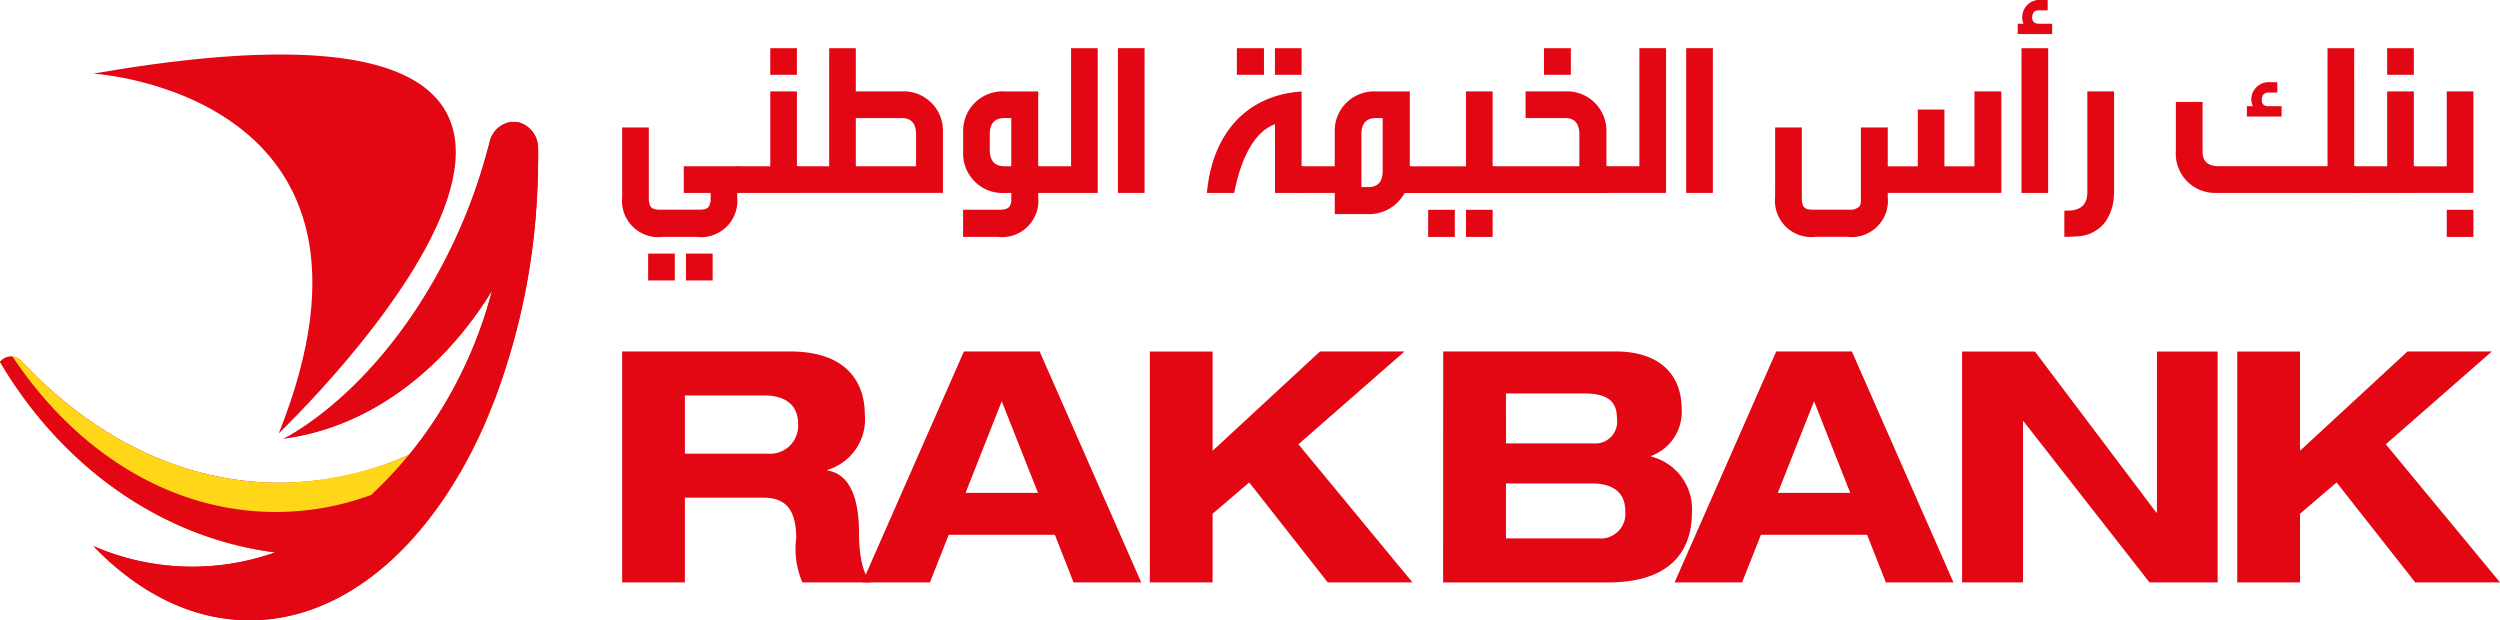 <svg xmlns="http://www.w3.org/2000/svg" width="152.782" height="37.916" viewBox="0 0 152.782 37.916">
  <g id="logo-red" transform="translate(0.002 0.001)" style="isolation: isolate">
    <path id="Path_3171" data-name="Path 3171" d="M34.412,16.169c-.041-.006-.082-.009-.123-.011H34.1a.254.254,0,0,1-.043,0,1.559,1.559,0,0,0-1.3,1.2c-2.323,8.975-6.952,15.774-12.586,18.149,5.146-.689,9.677-4.077,12.728-9.05A27.155,27.155,0,0,1,27.869,36.48a19.382,19.382,0,0,1-7.955,1.728c-5.936,0-11.4-2.772-15.765-7.427a.878.878,0,0,0-.577-.279.77.77,0,0,0-.13,0h-.02a1.063,1.063,0,0,0-.135.025l-.013,0a.917.917,0,0,0-.139.052,0,0,0,0,0,0,0,.922.922,0,0,0-.136.081.98.98,0,0,0-.168.159c3.739,6.341,9.815,10.751,16.822,11.643a15.159,15.159,0,0,1-11.113-.383,16.635,16.635,0,0,0,3.212,2.639l.01.007c.079.049.161.1.241.145a.206.206,0,0,0,.038.022c.076.046.15.089.227.131l.056.031.218.119.062.034c.073.036.143.076.216.112l.07.036c.07.035.14.07.209.1.026.012.051.022.076.035l.21.1.072.03c.073.033.145.064.218.092a.607.607,0,0,0,.056.025c.328.135.664.256,1,.36l.1.031c.056.018.117.034.177.05.042.012.083.025.128.035s.112.029.168.044.092.025.139.035.1.025.158.037.1.023.149.034.1.02.15.032.106.021.158.029.1.019.15.027l.162.025c.053.008.1.016.144.022l.168.023c.056.008.094.012.143.016s.116.013.173.018l.137.013c.063.006.125.008.186.013l.128.01c.072,0,.139.007.21.008l.105.006c.105,0,.21,0,.316,0,6.282,0,11.8-5.32,14.922-13.326h0a41.81,41.81,0,0,0,2.7-14.007c0-.081,0-.159,0-.238q.011-.491.011-.983v-.256a1.622,1.622,0,0,0-1.3-1.64" transform="translate(-2.829 -8.707)" fill="#e30613"/>
    <path id="Path_3172" data-name="Path 3172" d="M2.83,42.117A.979.979,0,0,1,3,41.958a.858.858,0,0,1,1.151.117C8.512,46.731,13.978,49.5,19.914,49.5A20.622,20.622,0,0,0,33,44.58a26.983,26.983,0,0,1-5.208,8.6,20.735,20.735,0,0,1-5.509.744c-8.111,0-15.255-4.69-19.453-11.814" transform="translate(-2.83 -20)" fill="#ffd618"/>
    <path id="Path_3173" data-name="Path 3173" d="M35.713,18.063v-.279a1.765,1.765,0,0,0-.376-1.068.027.027,0,0,1-.01-.01,1.487,1.487,0,0,0-.183-.191c-.018-.017-.04-.028-.059-.043a1.663,1.663,0,0,0-.159-.119c-.044-.026-.09-.043-.135-.064a1.137,1.137,0,0,0-.112-.053,1.412,1.412,0,0,0-.267-.07,1.466,1.466,0,0,0-.247-.011.878.878,0,0,0-.093.008c-.03,0-.062,0-.091.007v.009a1.566,1.566,0,0,0-1.219,1.183C30.438,26.338,25.069,32.8,20.175,35.512c5.146-.689,9.673-4.075,12.723-9.046a25.726,25.726,0,0,1-7.389,12.485,16.905,16.905,0,0,1-5.828,1.042c-6.447,0-12.219-3.687-16.085-9.493a.839.839,0,0,0-.6.162.942.942,0,0,0-.168.16c3.738,6.34,9.808,10.75,16.815,11.644a15.125,15.125,0,0,1-11.1-.382c.218.227.439.443.662.654H9.2c.051.048.1.093.155.141.105.1.209.192.314.285.056.048.112.093.164.14.119.1.239.206.362.3l.043.034a15.422,15.422,0,0,0,1.409,1.009l.13.084c.121.074.241.144.362.214.067.04.134.08.2.117.112.063.224.121.338.18.078.04.157.082.236.121.108.053.215.1.324.153.087.04.172.079.258.117.105.045.21.088.316.131s.184.073.28.109.2.073.307.112.2.066.294.1.2.063.3.091.209.056.314.083.192.05.288.072c.112.025.224.047.336.069.092.018.183.037.28.053.119.02.239.036.36.056.086.011.172.025.258.034.136.016.273.026.411.037.071.005.143.013.214.018.21.012.42.018.63.018,3.591,0,6.928-1.74,9.713-4.722h0a.147.147,0,0,1,.018-.019q.3-.319.582-.658c.035-.04.071-.079.105-.12q.279-.331.547-.68c.039-.05.078-.1.116-.148.176-.229.346-.465.516-.705.04-.056.082-.112.123-.172.168-.237.326-.481.484-.727.042-.066.085-.13.128-.2.154-.245.3-.5.454-.751L31,37.5c.145-.253.287-.512.426-.774.043-.078.087-.158.128-.238.136-.262.27-.529.4-.8.04-.084.083-.168.123-.255.129-.272.255-.55.378-.83.024-.056.05-.112.075-.168l-.005,0a40.707,40.707,0,0,0,3.136-14.16.106.106,0,0,1,.007-.025c.008-.168.012-.341.017-.513,0-.117.008-.235.012-.354.012-.439.021-.882.021-1.326" transform="translate(-2.829 -8.705)" fill="#e30613"/>
    <path id="Path_3174" data-name="Path 3174" d="M13.018,9.957s19.66,1.188,11.335,21.987c0,0,30.7-29.279-11.335-21.987" transform="translate(-7.319 -5.46)" fill="#e30613"/>
    <path id="Path_3175" data-name="Path 3175" d="M74.634,43.921h4.887c.931,0,2.034.352,2.034,1.758a1.711,1.711,0,0,1-1.836,1.8H74.634ZM70.8,55.346h3.834V50.167H79.4c1.183,0,2.037.488,2.037,2.474a5.158,5.158,0,0,0,.378,2.705H86c-.671-.709-.727-2.37-.727-3.065,0-1.388-.256-3.517-1.937-3.775v-.035a3.221,3.221,0,0,0,2.293-3.4c0-1.449-.658-3.838-4.569-3.838H70.8Z" transform="translate(-32.78 -19.755)" fill="#e30613" fill-rule="evenodd"/>
    <path id="Path_3176" data-name="Path 3176" d="M107.774,49.876h-4.427l2.212-5.6Zm2.173,5.47h4.135l-6.209-14.113h-4.627L97.038,55.346h4.132l1.147-2.909h6.489Z" transform="translate(-44.341 -19.755)" fill="#e30613" fill-rule="evenodd"/>
    <path id="Path_3177" data-name="Path 3177" d="M129.456,44.467V38.4h-3.835V52.51h3.835V48.315l2.237-1.914,4.8,6.108h5.176L134.7,44.069l6.486-5.673H136.02Z" transform="translate(-55.353 -16.919)" fill="#e30613"/>
    <path id="Path_3178" data-name="Path 3178" d="M164.332,49.3h5.254c1.345,0,2.038.592,2.038,1.7a1.506,1.506,0,0,1-1.641,1.657h-5.65Zm-3.841,6.049H170.56c4.269,0,5.136-2.384,5.136-4.271a3.3,3.3,0,0,0-2.5-3.423v-.036a2.862,2.862,0,0,0,1.876-2.825c0-2.616-1.918-3.559-3.976-3.559h-10.6ZM164.332,43.8h4.8c1.591,0,1.981.634,1.981,1.521a1.331,1.331,0,0,1-1.44,1.529h-5.338Z" transform="translate(-72.3 -19.755)" fill="#e30613" fill-rule="evenodd"/>
    <path id="Path_3179" data-name="Path 3179" d="M196.516,49.876h-4.429l2.216-5.6Zm2.175,5.47h4.132l-6.209-14.113H191.99l-6.209,14.113h4.124l1.151-2.909h6.489Z" transform="translate(-83.443 -19.755)" fill="#e30613" fill-rule="evenodd"/>
    <path id="Path_3180" data-name="Path 3180" d="M226.267,48.239h-.04L218.809,38.4H214.36V52.51h3.721V42.667h.036l7.695,9.843h4.166V38.4h-3.711Z" transform="translate(-94.453 -16.919)" fill="#e30613"/>
    <path id="Path_3181" data-name="Path 3181" d="M248.256,44.467V38.4h-3.834V52.51h3.834V48.315l2.236-1.914L255.3,52.51h5.181L253.5,44.069l6.481-5.673h-5.155Z" transform="translate(-107.699 -16.919)" fill="#e30613"/>
    <path id="Path_3182" data-name="Path 3182" d="M70.8,16.762h1.629v4.464c.068.465.205.559.712.559h2.368c.493,0,.629-.1.7-.559v-.465H74.565V19.133h3.367v1.631h-.1v.26a2.221,2.221,0,0,1-2.492,2.424H73.291A2.221,2.221,0,0,1,70.8,21.023Zm1.588,7.709h1.629v1.643H72.388Zm2.314,0h1.629v1.643H74.7Z" transform="translate(-32.78 -8.973)" fill="#e30613"/>
    <path id="Path_3183" data-name="Path 3183" d="M83.379,15.316h2.014V10.742h1.628v4.574H87.1v1.631H83.379ZM85.393,8.1h1.628V9.728H85.392Z" transform="translate(-38.322 -5.156)" fill="#e30613"/>
    <path id="Path_3184" data-name="Path 3184" d="M91.862,15.316V8.1H93.49v2.642h2.752a2.405,2.405,0,0,1,2.573,2.478v3.723H89.89V15.316Zm5.311,0V13.37c0-.671-.3-1-.876-1H93.49v2.946Z" transform="translate(-41.191 -5.156)" fill="#e30613"/>
    <path id="Path_3185" data-name="Path 3185" d="M108.048,21.707V20.049h2.245c.314,0,.52-.069.6-.219a.628.628,0,0,0,.1-.342v-.465h-.369a2.408,2.408,0,0,1-2.573-2.492V15.3a2.412,2.412,0,0,1,2.573-2.478h2.014v4.572h.082v1.63h-.082v.26a2.221,2.221,0,0,1-2.491,2.424Zm2.943-7.258h-.425c-.588,0-.889.329-.889,1v.931c0,.671.3,1.013.889,1.013h.425Z" transform="translate(-49.192 -7.234)" fill="#e30613"/>
    <path id="Path_3186" data-name="Path 3186" d="M113.418,12.477h2.013V5.262h1.628v8.845h-3.641Z" transform="translate(-49.976 -2.319)" fill="#e30613"/>
    <rect id="Rectangle_6199" data-name="Rectangle 6199" width="1.628" height="8.845" transform="translate(68.317 2.943)" fill="#e30613"/>
    <path id="Path_3187" data-name="Path 3187" d="M140.467,10.742v4.574h.1v1.631h-1.725v-4.2c-1.178.4-2.07,1.958-2.491,4.2h-1.671c.342-3.8,2.587-6,5.791-6.2M136.511,8.1h1.656V9.728h-1.656Zm2.327,0h1.629V9.728h-1.629Z" transform="translate(-60.925 -5.156)" fill="#e30613"/>
    <path id="Path_3188" data-name="Path 3188" d="M145.028,19.021V17.392h2.025V15.3a2.405,2.405,0,0,1,2.573-2.478h2.014v4.574h.069v1.63h-.383a2.482,2.482,0,0,1-2.314,1.287h-1.958V19.022Zm3.655-.356h.411c.6,0,.89-.329.89-1V14.447h-.411c-.6,0-.89.329-.89,1Z" transform="translate(-65.486 -7.232)" fill="#e30613"/>
    <path id="Path_3189" data-name="Path 3189" d="M156.848,17.4h3.436V12.823h1.627V17.4h.082v1.631h-5.146Zm1.123,2.657H159.6v1.657h-1.629Zm2.313,0h1.627v1.657h-1.629Z" transform="translate(-70.694 -7.237)" fill="#e30613"/>
    <path id="Path_3190" data-name="Path 3190" d="M171.2,15.316V13.37c0-.671-.288-1-.863-1h-2.424V10.742h2.368a2.412,2.412,0,0,1,2.573,2.477v2.1h.082v1.631H165.9V15.316ZM169.037,8.1h1.643V9.728h-1.643Z" transform="translate(-74.683 -5.156)" fill="#e30613"/>
    <path id="Path_3191" data-name="Path 3191" d="M175.508,12.477h2.012V5.262h1.629v8.845h-3.641Z" transform="translate(-77.334 -2.319)" fill="#e30613"/>
    <rect id="Rectangle_6200" data-name="Rectangle 6200" width="1.629" height="8.845" transform="translate(103.046 2.943)" fill="#e30613"/>
    <path id="Path_3192" data-name="Path 3192" d="M196.764,15.026h1.629V19.49c.069.466.205.559.713.559h2.2a.765.765,0,0,0,.629-.219.761.761,0,0,0,.069-.343V15.024h1.643V17.4h1.834V13.932h1.629V17.4h1.834V12.823h1.643v6.2h-6.94v.26a2.221,2.221,0,0,1-2.492,2.424h-1.9a2.221,2.221,0,0,1-2.492-2.424Z" transform="translate(-88.282 -7.237)" fill="#e30613"/>
    <path id="Path_3193" data-name="Path 3193" d="M225.1,2.835v.63h-.548c-.26,0-.4.15-.4.451,0,.247.15.369.438.369h.783v.63H223.27v-.63h.356a.844.844,0,0,1-.082-.355,1.058,1.058,0,0,1,1.1-1.1Zm.027,11.789H223.5V5.78h1.63Z" transform="translate(-99.962 -2.836)" fill="#e30613"/>
    <path id="Path_3194" data-name="Path 3194" d="M228.36,20.107h.205c.808,0,1.2-.383,1.2-1.123V12.823H231.4v5.846c0,.219,0,.411-.014.559a3.028,3.028,0,0,1-.479,1.506,2.238,2.238,0,0,1-1.561.931c-.191.013-.451.041-.766.041h-.22Z" transform="translate(-102.204 -7.237)" fill="#e30613"/>
    <path id="Path_3195" data-name="Path 3195" d="M251.439,15.316h.109v1.628h-8.516a2.4,2.4,0,0,1-2.492-2.573V11.385h1.63v3.04c0,.6.341.889,1.012.889h6.626V8.1h1.629Zm-4.7-5.134v.629h-.548c-.26,0-.4.165-.4.453,0,.26.136.383.423.383H247v.63h-2.122v-.633h.37a1.113,1.113,0,0,1-.1-.369,1.068,1.068,0,0,1,1.109-1.1Z" transform="translate(-107.568 -5.156)" fill="#e30613"/>
    <path id="Path_3196" data-name="Path 3196" d="M260.029,15.316h2.014V10.742h1.629v4.574h.082v1.631h-3.724ZM262.043,8.1h1.629V9.728h-1.629Z" transform="translate(-116.159 -5.156)" fill="#e30613"/>
    <path id="Path_3197" data-name="Path 3197" d="M266.539,17.4h2.014V12.823h1.628v6.2H266.54Zm2.014,2.657h1.628v1.657h-1.628Z" transform="translate(-119.027 -7.237)" fill="#e30613"/>
  </g>
</svg>
